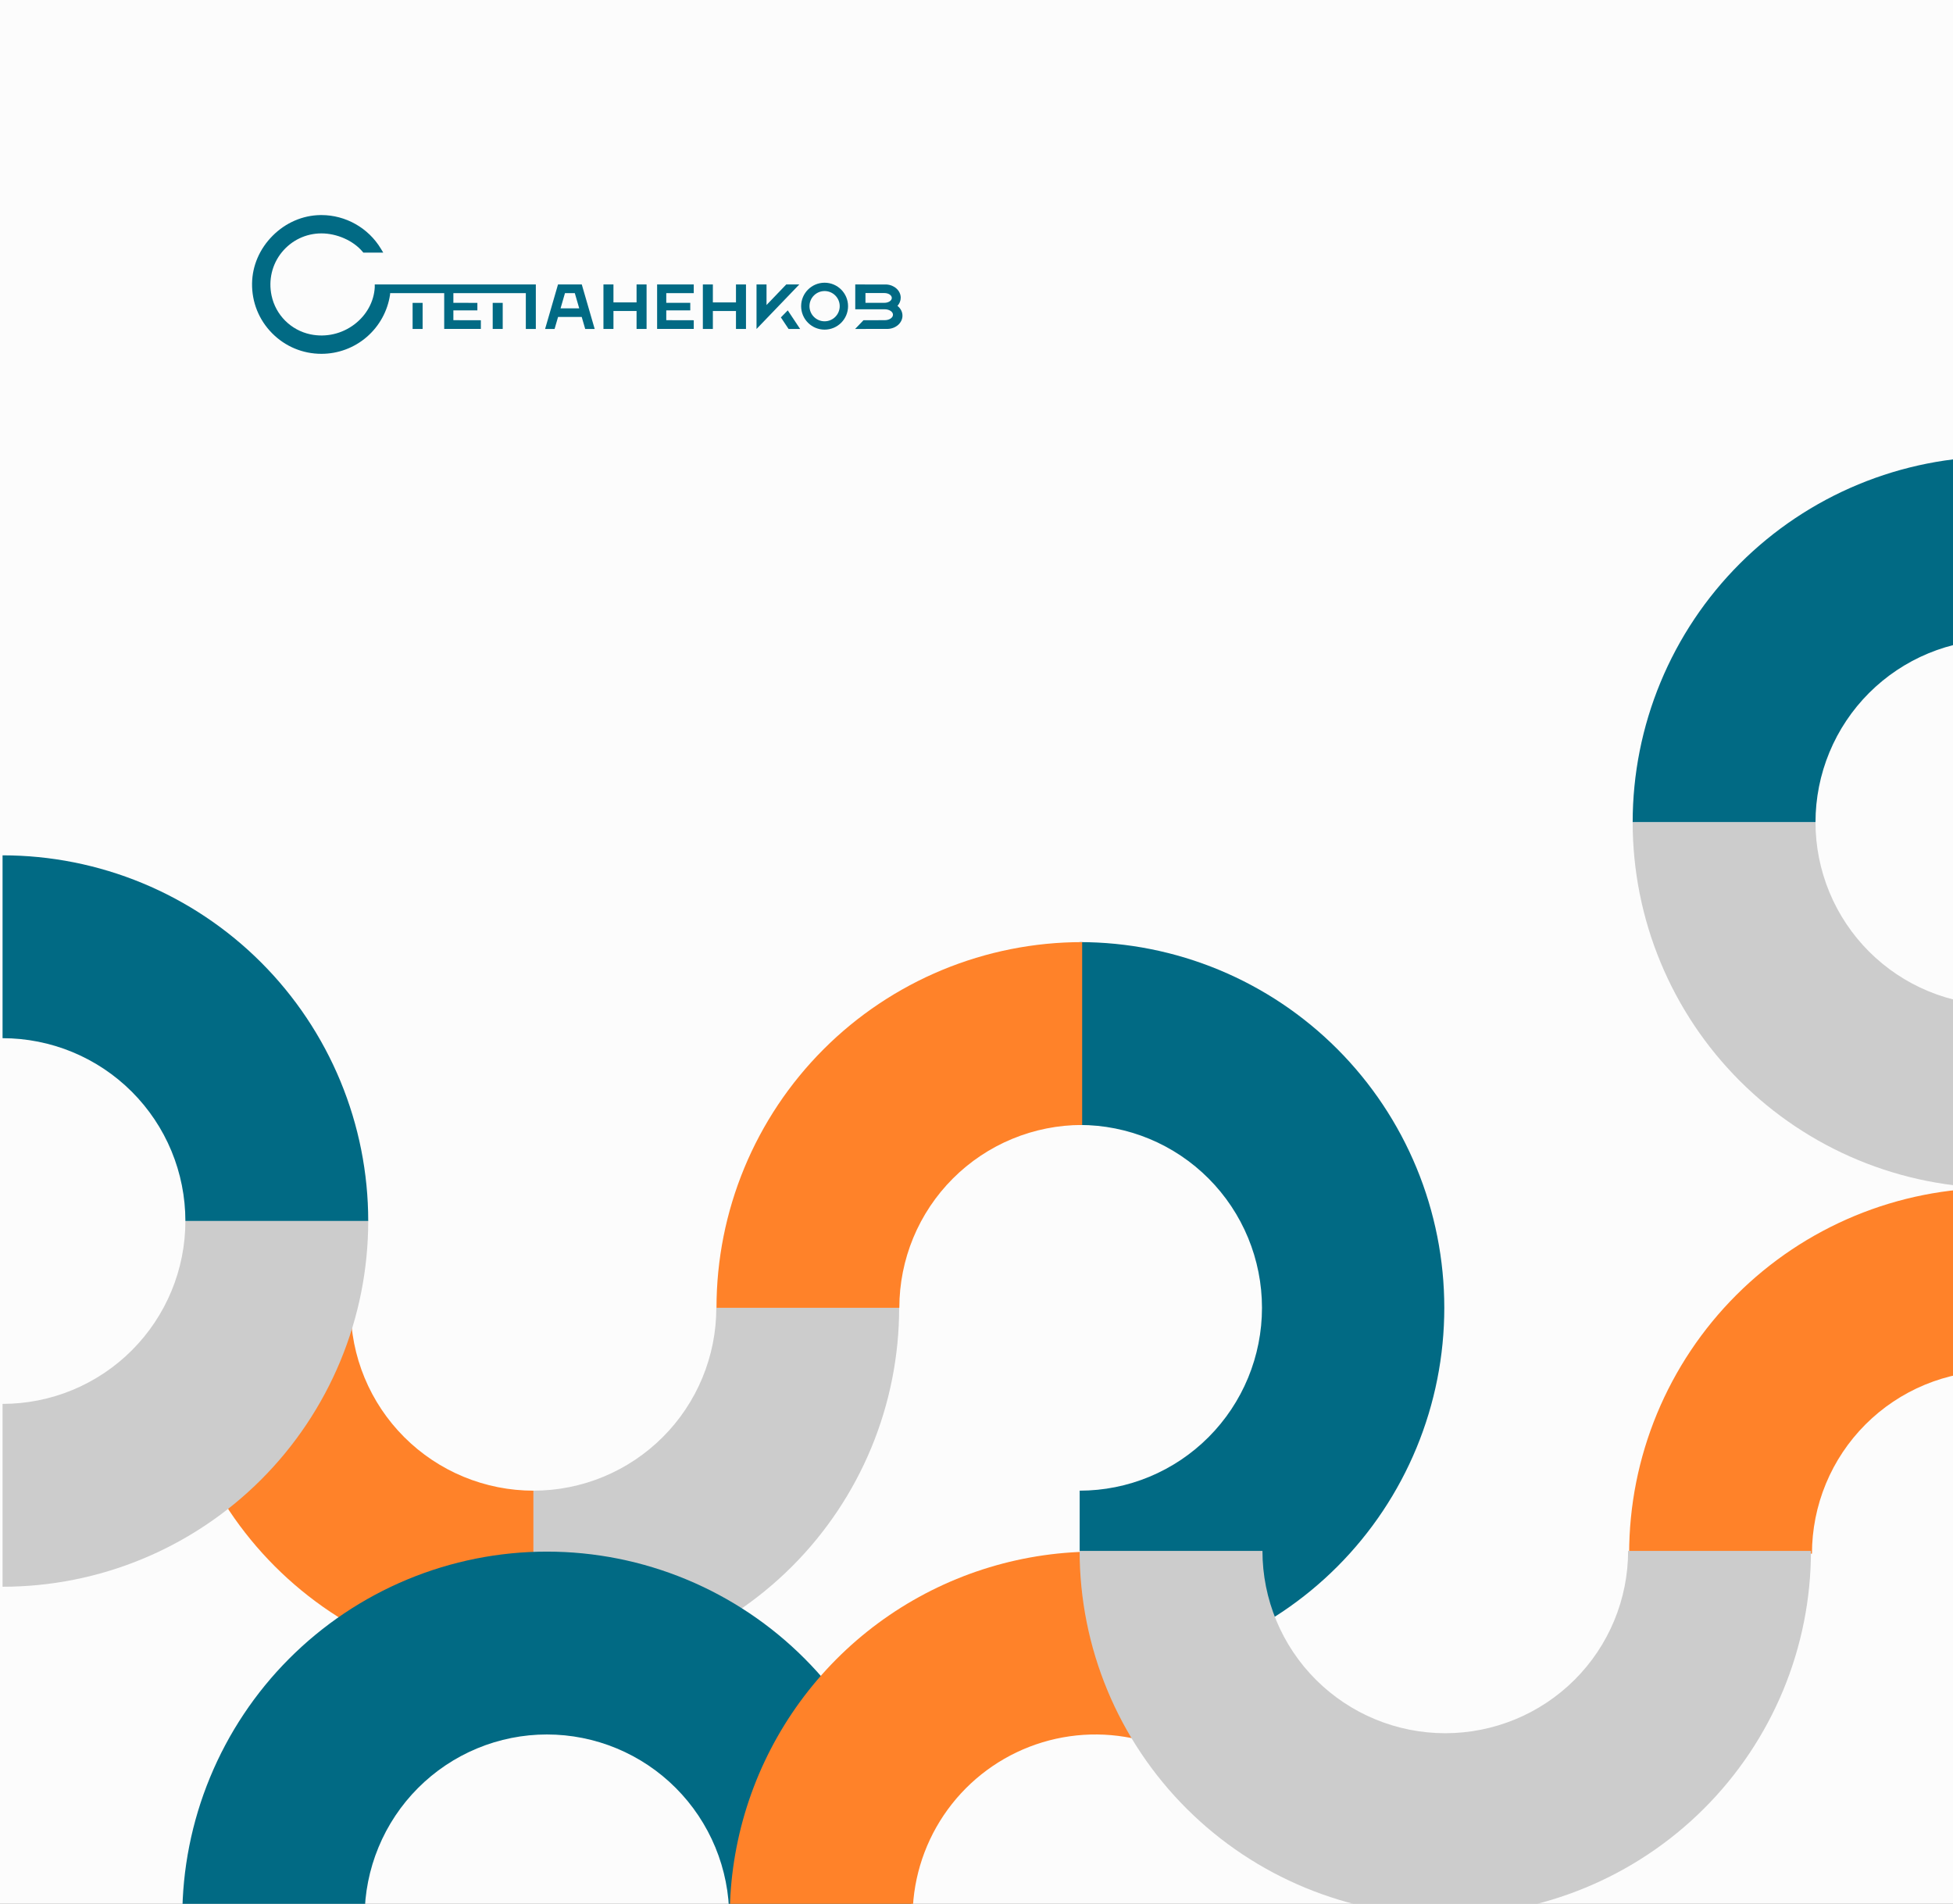 <?xml version="1.0" encoding="UTF-8"?> <svg xmlns="http://www.w3.org/2000/svg" width="1108" height="1080" viewBox="0 0 1108 1080" fill="none"><rect x="0" y="0" width="1108" height="1080" fill="#333333" stroke="none"/><g clip-path="url(#clip0_162_1206)"><rect width="1108" height="1080" fill="#FCFCFC"></rect><path d="M208.903 692.655C208.903 665.413 203.537 638.436 193.112 613.267C182.686 588.098 167.405 565.229 148.142 545.965C128.878 526.702 106.009 511.421 80.84 500.995C55.67 490.57 28.694 485.204 1.451 485.204L1.452 588.93C15.073 588.93 28.561 591.613 41.146 596.825C53.73 602.038 65.165 609.678 74.797 619.31C84.428 628.942 92.069 640.377 97.281 652.961C102.494 665.546 105.177 679.034 105.177 692.655L208.903 692.655Z" fill="#016A84"></path><path d="M926.268 466.451C926.268 439.208 931.633 412.232 942.059 387.063C952.484 361.894 967.765 339.025 987.029 319.761C1006.29 300.497 1029.16 285.217 1054.33 274.791C1079.5 264.366 1106.48 259 1133.72 259L1133.72 362.726C1120.1 362.726 1106.61 365.409 1094.02 370.621C1081.44 375.834 1070.01 383.474 1060.37 393.106C1050.74 402.738 1043.1 414.173 1037.89 426.757C1032.68 439.342 1029.99 452.83 1029.99 466.451L926.268 466.451Z" fill="#016A84"></path><path d="M302.666 949.332C275.423 949.332 248.447 943.966 223.278 933.541C198.109 923.115 175.24 907.835 155.976 888.571C136.712 869.307 121.432 846.438 111.006 821.269C100.581 796.1 95.215 769.124 95.215 741.881L198.94 741.881C198.94 755.502 201.623 768.99 206.836 781.575C212.049 794.159 219.689 805.594 229.321 815.226C238.953 824.858 250.387 832.498 262.972 837.711C275.557 842.923 289.045 845.606 302.666 845.606L302.666 949.332Z" fill="#FF8229"></path><path d="M1.452 900.107C28.694 900.107 55.671 894.741 80.84 884.315C106.009 873.89 128.878 858.609 148.142 839.346C167.405 820.082 182.686 797.213 193.112 772.044C203.537 746.874 208.903 719.898 208.903 692.655L105.177 692.655C105.177 706.277 102.494 719.765 97.281 732.349C92.069 744.934 84.428 756.369 74.797 766.001C65.165 775.632 53.73 783.273 41.146 788.485C28.561 793.698 15.073 796.381 1.452 796.381V900.107Z" fill="#CCCCCC"></path><path d="M1133.72 673.903C1106.48 673.903 1079.5 668.537 1054.33 658.111C1029.16 647.686 1006.29 632.405 987.029 613.142C967.765 593.878 952.484 571.009 942.059 545.839C931.633 520.67 926.268 493.694 926.268 466.451L1029.99 466.451C1029.99 480.073 1032.68 493.561 1037.89 506.145C1043.1 518.73 1050.74 530.165 1060.37 539.796C1070.01 549.428 1081.44 557.069 1094.02 562.281C1106.61 567.494 1120.1 570.177 1133.72 570.177V673.903Z" fill="#CCCCCC"></path><path d="M510.117 741.881C510.117 769.124 504.752 796.1 494.326 821.269C483.901 846.438 468.62 869.307 449.356 888.571C430.093 907.835 407.223 923.115 382.054 933.541C356.885 943.966 329.909 949.332 302.666 949.332L302.666 845.606C316.288 845.606 329.776 842.923 342.36 837.711C354.945 832.498 366.379 824.858 376.011 815.226C385.643 805.594 393.283 794.159 398.496 781.575C403.709 768.99 406.392 755.502 406.392 741.881H510.117Z" fill="#CCCCCC"></path><path d="M517.15 1087.63C517.15 1060.39 511.799 1033.41 501.403 1008.25C491.007 983.076 475.77 960.207 456.56 940.943C437.351 921.68 414.547 906.399 389.449 895.973C364.35 885.548 337.451 880.182 310.285 880.182C283.119 880.182 256.219 885.548 231.121 895.973C206.023 906.399 183.218 921.68 164.009 940.943C144.8 960.207 129.562 983.076 119.166 1008.25C108.77 1033.41 103.419 1060.39 103.419 1087.63L206.852 1087.63C206.852 1074.01 209.527 1060.52 214.725 1047.94C219.923 1035.35 227.542 1023.92 237.147 1014.29C246.751 1004.66 258.154 997.016 270.703 991.803C283.252 986.591 296.702 983.908 310.285 983.908C323.868 983.908 337.318 986.591 349.867 991.803C362.416 997.016 373.818 1004.66 383.423 1014.29C393.027 1023.92 400.646 1035.35 405.844 1047.94C411.042 1060.52 413.717 1074.01 413.717 1087.63L517.15 1087.63Z" fill="#016A84"></path><path d="M612.53 949.332C639.696 949.332 666.596 943.966 691.694 933.541C716.792 923.116 739.597 907.835 758.806 888.571C778.015 869.308 793.253 846.438 803.649 821.269C814.045 796.1 819.396 769.124 819.396 741.881C819.396 714.638 814.045 687.662 803.649 662.493C793.253 637.324 778.015 614.454 758.806 595.191C739.597 575.927 716.792 560.646 691.694 550.221C666.596 539.796 639.696 534.43 612.53 534.43L612.53 638.155C626.113 638.155 639.563 640.838 652.112 646.051C664.661 651.264 676.064 658.904 685.668 668.536C695.273 678.168 702.892 689.602 708.09 702.187C713.287 714.771 715.963 728.26 715.963 741.881C715.963 755.502 713.287 768.991 708.09 781.575C702.892 794.16 695.273 805.594 685.668 815.226C676.064 824.858 664.661 832.498 652.112 837.711C639.563 842.924 626.113 845.607 612.53 845.607V949.332Z" fill="#016A84"></path><path d="M685.709 890.382C645.378 877.245 601.99 876.787 561.391 889.069C520.792 901.351 484.934 925.783 458.648 959.072C432.362 992.361 416.912 1032.91 414.379 1075.25C411.847 1117.59 422.354 1159.69 444.484 1195.87L532.972 1141.75C521.907 1123.66 516.653 1102.61 517.92 1081.44C519.186 1060.27 526.911 1040 540.054 1023.35C553.197 1006.71 571.126 994.492 591.426 988.351C611.725 982.21 633.419 982.439 653.585 989.008L685.709 890.382Z" fill="#FF8229"></path><path d="M1131.72 673.903C1104.48 673.903 1077.5 679.269 1052.33 689.694C1027.16 700.12 1004.29 715.4 985.028 734.664C965.765 753.928 950.484 776.797 940.059 801.966C929.633 827.135 924.267 854.111 924.267 881.354L1027.99 881.354C1027.99 867.733 1030.68 854.245 1035.89 841.66C1041.1 829.075 1048.74 817.641 1058.37 808.009C1068.01 798.377 1079.44 790.737 1092.02 785.524C1104.61 780.311 1118.1 777.628 1131.72 777.628L1131.72 673.903Z" fill="#FF8229"></path><path d="M613.944 534.43C586.701 534.43 559.725 539.796 534.556 550.221C509.387 560.646 486.518 575.927 467.254 595.191C447.99 614.454 432.71 637.324 422.284 662.493C411.859 687.662 406.493 714.638 406.493 741.881L510.219 741.881C510.219 728.26 512.901 714.771 518.114 702.187C523.327 689.602 530.967 678.168 540.599 668.536C550.231 658.904 561.666 651.264 574.25 646.051C586.835 640.838 600.323 638.155 613.944 638.155L613.944 534.43Z" fill="#FF8229"></path><path d="M612.504 879.768C612.504 934.632 634.36 987.249 673.265 1026.04C712.169 1064.84 764.935 1086.63 819.955 1086.63C874.974 1086.63 927.74 1064.84 966.645 1026.04C1005.55 987.249 1027.41 934.632 1027.41 879.768L923.681 879.768C923.681 907.2 912.752 933.509 893.3 952.906C873.848 972.303 847.465 983.201 819.955 983.201C792.445 983.201 766.062 972.303 746.61 952.906C727.157 933.509 716.229 907.2 716.229 879.768L612.504 879.768Z" fill="#CCCCCC"></path><path d="M381.613 161.354H372.802V186.601H381.613H382.704H393.591V181.669L382.704 181.644V181.641L377.999 181.63V176.077H381.613H382.704H391.616V171.792H382.704H381.613H377.999V166.285H381.613H382.704H393.591V161.354H382.704H381.613Z" fill="#016A84"></path><path d="M316.578 161.362L309.252 186.608H314.631L316.61 179.789H330.027L332.005 186.608H337.385L330.059 161.362H316.578ZM318.025 174.912L320.526 166.293H326.11L328.611 174.912H318.025Z" fill="#016A84"></path><path d="M417.545 171.547H411.264H410.172H404.431V161.362H398.753V186.608H404.431V176.423H410.172H417.545V186.608H423.222V161.362H417.545V171.547Z" fill="#016A84"></path><path d="M361.146 171.539H354.865H353.774H348.033V161.354H342.354V186.601H348.033V176.415H353.774H361.146V186.601H366.824V161.354H361.146V171.539Z" fill="#016A84"></path><path d="M446.079 161.354L434.877 173.018V161.355H429.198V186.585V186.601H429.22L453.471 161.354H446.079Z" fill="#016A84"></path><path d="M443.018 180.052L447.383 186.608H453.938L446.919 176.061L443.018 180.052Z" fill="#016A84"></path><path d="M509.165 173.512C510.313 172.234 511.004 170.631 511.004 168.885C511.004 164.9 507.437 161.649 502.926 161.383L495.627 161.377V161.373L485.214 161.364V175.46C485.214 175.46 490.345 175.456 495.627 175.452V175.449C499.13 175.446 501.853 175.444 501.909 175.444C504.509 175.444 506.618 176.829 506.618 178.537C506.618 180.245 504.509 181.63 501.909 181.63C501.88 181.63 495.498 181.644 490.534 181.655V181.666C490.115 181.666 489.876 181.667 489.876 181.667L485.134 186.608L495.627 186.597V186.592L503.686 186.584C508.308 186.42 512 183.123 512 179.069C512 176.865 510.903 174.888 509.165 173.511V173.512ZM501.768 171.779V171.784C501.662 171.787 495.591 171.793 491.006 171.797V166.237H501.768V166.238C504.08 166.252 505.949 167.486 505.949 169.009C505.949 170.532 504.08 171.766 501.768 171.78V171.779Z" fill="#016A84"></path><path d="M467.82 160.376C460.471 160.376 454.512 166.334 454.512 173.684C454.512 181.034 460.471 186.992 467.82 186.992C475.17 186.992 481.128 181.034 481.128 173.684C481.128 166.334 475.17 160.376 467.82 160.376ZM467.82 182.263C463.09 182.263 459.241 178.414 459.241 173.684C459.241 168.954 463.09 165.105 467.82 165.105C472.551 165.105 476.399 168.954 476.399 173.684C476.399 178.414 472.551 182.263 467.82 182.263Z" fill="#016A84"></path><path d="M285.206 171.809H279.528V186.601H285.206V171.809Z" fill="#016A84"></path><path d="M239.761 171.817H234.082V186.609H239.761V171.817Z" fill="#016A84"></path><path d="M298.667 161.356H272.442V161.354H252.016V161.356C235.33 161.356 221.071 161.356 219.284 161.356H212.61V163.055C212.14 171.11 207.984 178.708 201.201 183.904C194.025 189.401 184.881 191.5 176.112 189.66C165.046 187.339 156.389 178.692 154.059 167.629C152.216 158.883 154.329 149.957 159.858 143.141C165.398 136.313 173.598 132.397 182.356 132.397C191.115 132.397 200.419 136.475 205.708 142.789L206.145 143.309H217.427L216.1 141.104C208.99 129.28 196.096 122 182.338 122C182.14 122 181.94 122.001 181.741 122.004C171.687 122.159 162.078 126.321 154.686 133.724C147.293 141.126 143.145 150.74 143.004 160.795C142.856 171.418 146.88 181.431 154.333 188.989C161.788 196.55 171.74 200.713 182.356 200.713C191.838 200.713 200.997 197.294 208.147 191.085C215.225 184.938 219.886 176.474 221.272 167.251L221.312 166.75L221.34 166.396L221.347 166.286H234.081V166.294H239.76V166.286H252.015V186.6H272.805V181.669L261.918 181.644V181.641L257.213 181.63V176.077H270.829V171.809H265.783V171.792H257.213V166.287H292.733V166.29L298.318 166.291V186.609H303.996V161.356C303.775 161.356 302.744 161.356 298.666 161.356H298.667Z" fill="#016A84"></path></g><defs><clipPath id="clip0_162_1206"><rect width="1108" height="1080" fill="white"></rect></clipPath></defs></svg> 